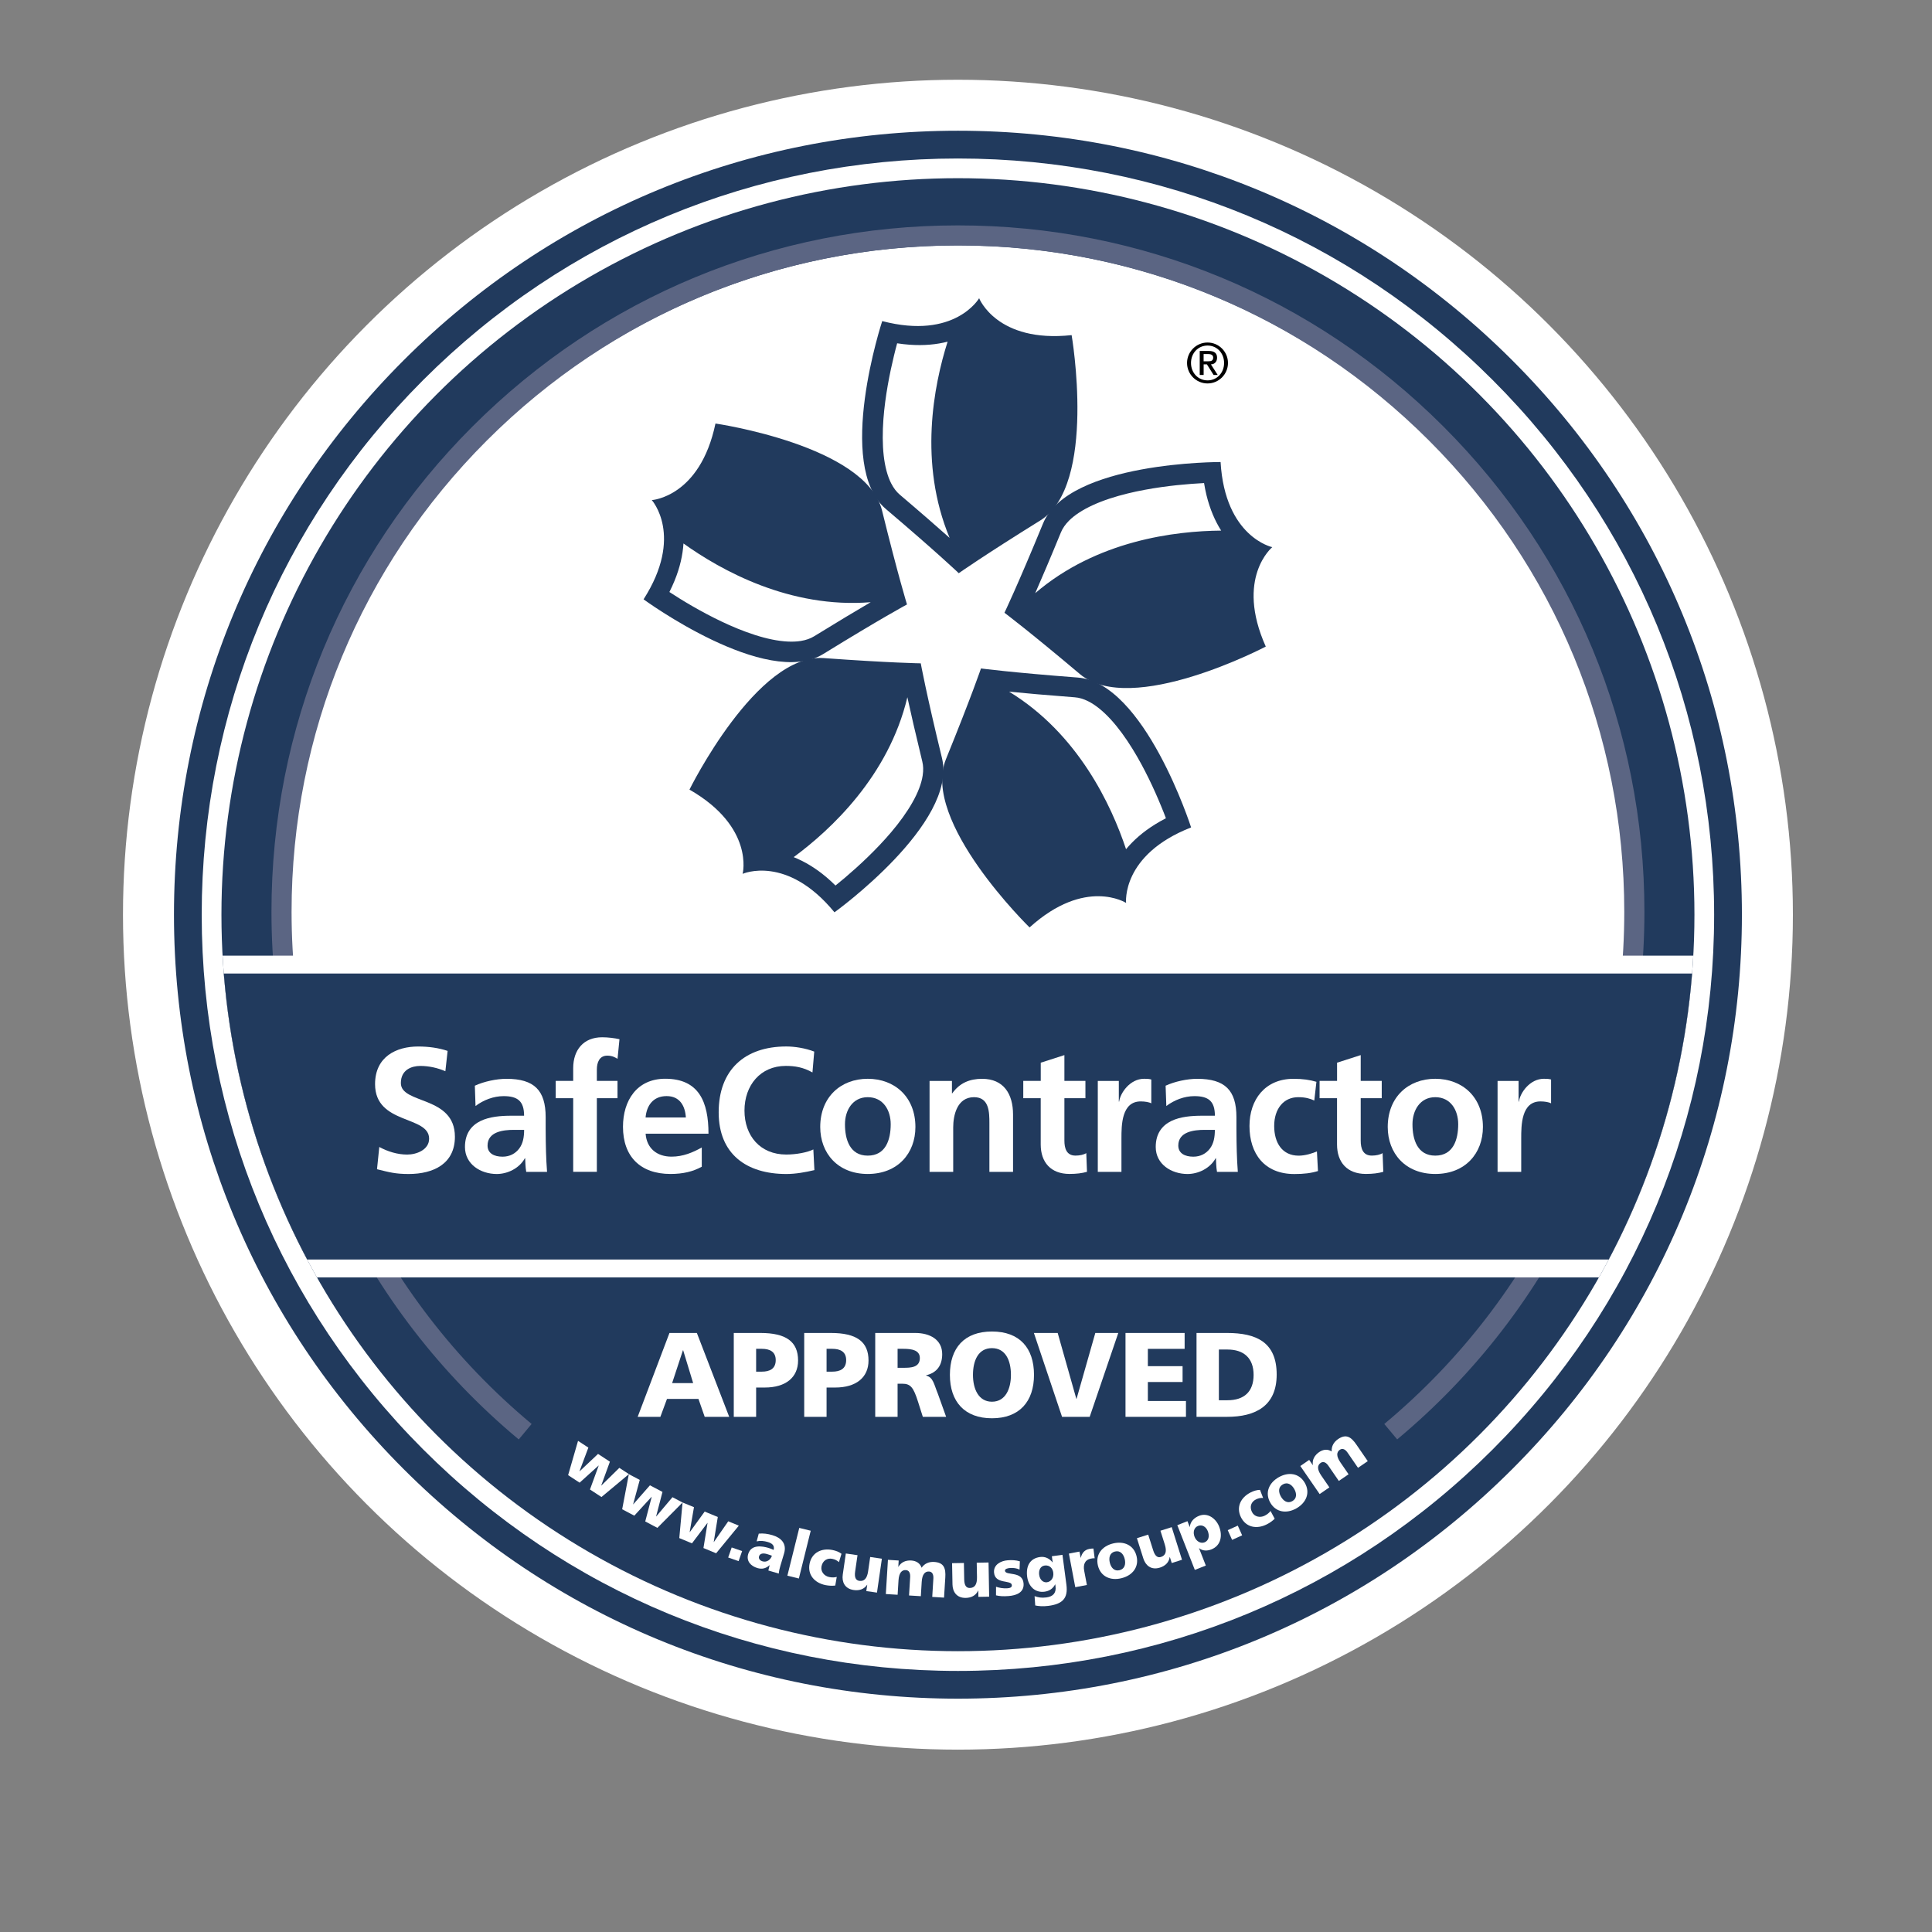 <?xml version="1.0" encoding="utf-8"?>
<!-- Generator: Adobe Illustrator 23.0.1, SVG Export Plug-In . SVG Version: 6.00 Build 0)  -->
<svg version="1.1" id="Layer_1" xmlns="http://www.w3.org/2000/svg" xmlns:xlink="http://www.w3.org/1999/xlink" x="0px" y="0px"
	 viewBox="0 0 566.93 566.93" style="enable-background:new 0 0 566.93 566.93;" xml:space="preserve">
<rect x="0" y="0" width="566.93" height="566.93" fill="#808080" stroke="none"/>
<style type="text/css">
	.st0{fill:#FFFFFF;}
	.st1{fill:#213A5D;}
	.st2{fill:none;}
	.st3{fill:#5B6583;}
	.st4{clip-path:url(#SVGID_4_);}
</style>
<circle class="st0" cx="281.1" cy="268.41" r="245.01"/>
<circle class="st1" cx="281.1" cy="268.41" r="216.12"/>
<circle class="st2" cx="281.1" cy="268.41" r="216.12"/>
<g>
	<defs>
		<circle id="SVGID_1_" cx="281.1" cy="268.41" r="216.12"/>
	</defs>
	<clipPath id="SVGID_2_">
		<use xlink:href="#SVGID_1_"  style="overflow:visible;"/>
	</clipPath>
</g>
<path class="st0" d="M281.1,72C172.62,72,84.69,159.94,84.69,268.41c0,17.69,2.35,34.83,6.74,51.14h379.35
	c4.39-16.31,6.74-33.45,6.74-51.14C477.52,159.94,389.58,72,281.1,72z"/>
<path class="st3" d="M152.22,422.39c-46.11-38.43-72.56-94.86-72.56-154.81c0-53.81,20.95-104.39,59-142.44
	c38.05-38.05,88.63-59,142.44-59c53.81,0,104.39,20.95,142.44,59s59,88.63,59,142.44c0,59.95-26.44,116.37-72.55,154.8l-3.78-4.53
	c44.76-37.31,70.42-92.08,70.42-150.27c0-52.23-20.34-101.34-57.27-138.27S333.33,72.03,281.1,72.03
	c-52.23,0-101.34,20.34-138.27,57.27c-36.93,36.93-57.27,86.04-57.27,138.27c0,58.2,25.67,112.97,70.44,150.28L152.22,422.39z"/>
<g>
	<defs>
		<circle id="SVGID_3_" cx="281.1" cy="268.41" r="216.12"/>
	</defs>
	<clipPath id="SVGID_4_">
		<use xlink:href="#SVGID_3_"  style="overflow:visible;"/>
	</clipPath>
	<g class="st4">
		<rect x="64.99" y="280.42" class="st0" width="432.23" height="94.42"/>
		<rect x="64.99" y="285.67" class="st1" width="432.23" height="83.93"/>
		<g>
			<defs>
				<rect id="SVGID_5_" x="64.99" y="280.42" width="432.23" height="94.42"/>
			</defs>
			<clipPath id="SVGID_6_">
				<use xlink:href="#SVGID_5_"  style="overflow:visible;"/>
			</clipPath>
		</g>
	</g>
</g>
<g>
	<path class="st0" d="M130.69,314.34c-2.28-0.98-4.82-1.55-7.36-1.55c-2.49,0-5.7,1.09-5.7,5.03c0,6.27,15.86,3.63,15.86,15.75
		c0,7.93-6.27,10.93-13.58,10.93c-3.94,0-5.7-0.52-9.28-1.4l0.67-6.53c2.49,1.35,5.34,2.23,8.19,2.23c2.75,0,6.43-1.4,6.43-4.66
		c0-6.89-15.86-4.04-15.86-16.01c0-8.08,6.27-11.04,12.64-11.04c3.11,0,6.01,0.41,8.65,1.29L130.69,314.34z"/>
	<path class="st0" d="M139.34,318.59c2.69-1.24,6.32-2.02,9.28-2.02c8.14,0,11.5,3.37,11.5,11.25v3.42c0,2.69,0.05,4.72,0.1,6.68
		c0.05,2.02,0.16,3.89,0.31,5.96h-6.11c-0.26-1.4-0.26-3.16-0.31-3.99h-0.1c-1.61,2.95-5.08,4.61-8.24,4.61
		c-4.72,0-9.33-2.85-9.33-7.93c0-3.99,1.92-6.32,4.56-7.62c2.64-1.29,6.06-1.55,8.96-1.55h3.83c0-4.3-1.92-5.75-6.01-5.75
		c-2.95,0-5.91,1.14-8.24,2.9L139.34,318.59z M147.48,339.42c2.12,0,3.78-0.93,4.87-2.38c1.14-1.5,1.45-3.42,1.45-5.49h-3.01
		c-3.11,0-7.72,0.52-7.72,4.61C143.07,338.43,144.99,339.42,147.48,339.42z"/>
	<path class="st0" d="M168.2,322.26h-5.13v-5.08h5.13v-3.73c0-5.34,3.01-9.07,8.5-9.07c1.76,0,3.73,0.26,5.08,0.57l-0.57,5.75
		c-0.62-0.36-1.5-0.93-3.01-0.93c-2.33,0-3.06,2.02-3.06,4.09v3.32h6.06v5.08h-6.06v21.61h-6.94V322.26z"/>
	<path class="st0" d="M205.92,342.37c-2.54,1.4-5.44,2.12-9.17,2.12c-8.81,0-13.94-5.08-13.94-13.84c0-7.72,4.09-14.1,12.39-14.1
		c9.9,0,12.7,6.79,12.7,16.12h-18.45c0.31,4.3,3.32,6.74,7.62,6.74c3.37,0,6.27-1.24,8.86-2.69V342.37z M201.26,327.91
		c-0.21-3.37-1.76-6.27-5.65-6.27c-3.89,0-5.86,2.7-6.17,6.27H201.26z"/>
	<path class="st0" d="M238.98,343.36c-2.64,0.62-5.49,1.14-8.24,1.14c-11.71,0-19.85-5.86-19.85-18.09
		c0-12.39,7.57-19.33,19.85-19.33c2.38,0,5.54,0.47,8.19,1.5l-0.52,6.12c-2.75-1.55-5.23-1.92-7.82-1.92
		c-7.46,0-12.13,5.7-12.13,13.11c0,7.36,4.56,12.9,12.28,12.9c2.85,0,6.22-0.62,7.93-1.5L238.98,343.36z"/>
	<path class="st0" d="M254.63,316.56c7.93,0,13.99,5.34,13.99,14.15c0,7.67-5.13,13.78-13.99,13.78c-8.81,0-13.94-6.12-13.94-13.78
		C240.69,321.9,246.75,316.56,254.63,316.56z M254.63,339.11c5.34,0,6.74-4.77,6.74-9.22c0-4.09-2.18-7.93-6.74-7.93
		c-4.51,0-6.68,3.94-6.68,7.93C247.94,334.29,249.34,339.11,254.63,339.11z"/>
	<path class="st0" d="M272.76,317.19h6.58v3.63h0.1c2.18-3.06,5.13-4.25,8.76-4.25c6.32,0,9.07,4.46,9.07,10.47v16.84h-6.94v-14.25
		c0-3.26-0.05-7.67-4.51-7.67c-5.03,0-6.11,5.44-6.11,8.86v13.06h-6.94V317.19z"/>
	<path class="st0" d="M305.4,322.26h-5.13v-5.08h5.13v-5.34l6.94-2.23v7.57h6.17v5.08h-6.17v12.44c0,2.28,0.62,4.4,3.26,4.4
		c1.24,0,2.44-0.26,3.16-0.73l0.21,5.49c-1.45,0.41-3.06,0.62-5.13,0.62c-5.44,0-8.45-3.37-8.45-8.65V322.26z"/>
	<path class="st0" d="M322.14,317.19h6.17v6.06h0.1c0.31-2.49,3.16-6.69,7.31-6.69c0.67,0,1.4,0,2.12,0.21v7
		c-0.62-0.36-1.87-0.57-3.11-0.57c-5.65,0-5.65,7.05-5.65,10.88v9.79h-6.94V317.19z"/>
	<path class="st0" d="M342.04,318.59c2.69-1.24,6.32-2.02,9.28-2.02c8.14,0,11.5,3.37,11.5,11.25v3.42c0,2.69,0.05,4.72,0.1,6.68
		c0.05,2.02,0.16,3.89,0.31,5.96h-6.11c-0.26-1.4-0.26-3.16-0.31-3.99h-0.1c-1.61,2.95-5.08,4.61-8.24,4.61
		c-4.72,0-9.33-2.85-9.33-7.93c0-3.99,1.92-6.32,4.56-7.62c2.64-1.29,6.06-1.55,8.97-1.55h3.83c0-4.3-1.92-5.75-6.01-5.75
		c-2.95,0-5.91,1.14-8.24,2.9L342.04,318.59z M350.17,339.42c2.12,0,3.78-0.93,4.87-2.38c1.14-1.5,1.45-3.42,1.45-5.49h-3.01
		c-3.11,0-7.72,0.52-7.72,4.61C345.77,338.43,347.69,339.42,350.17,339.42z"/>
	<path class="st0" d="M385.67,322.94c-1.24-0.57-2.59-0.98-4.72-0.98c-4.3,0-7.05,3.42-7.05,8.45c0,4.92,2.33,8.71,7.2,8.71
		c1.97,0,4.15-0.73,5.34-1.24l0.31,5.75c-2.02,0.62-4.09,0.88-6.94,0.88c-8.76,0-13.16-5.96-13.16-14.1
		c0-7.72,4.56-13.84,12.9-13.84c2.8,0,4.82,0.31,6.74,0.88L385.67,322.94z"/>
	<path class="st0" d="M392.35,322.26h-5.13v-5.08h5.13v-5.34l6.94-2.23v7.57h6.17v5.08h-6.17v12.44c0,2.28,0.62,4.4,3.26,4.4
		c1.24,0,2.44-0.26,3.16-0.73l0.21,5.49c-1.45,0.41-3.06,0.62-5.13,0.62c-5.44,0-8.45-3.37-8.45-8.65V322.26z"/>
	<path class="st0" d="M421.16,316.56c7.93,0,13.99,5.34,13.99,14.15c0,7.67-5.13,13.78-13.99,13.78c-8.81,0-13.94-6.12-13.94-13.78
		C407.22,321.9,413.28,316.56,421.16,316.56z M421.16,339.11c5.34,0,6.74-4.77,6.74-9.22c0-4.09-2.18-7.93-6.74-7.93
		c-4.51,0-6.68,3.94-6.68,7.93C414.47,334.29,415.87,339.11,421.16,339.11z"/>
	<path class="st0" d="M439.45,317.19h6.17v6.06h0.1c0.31-2.49,3.16-6.69,7.31-6.69c0.67,0,1.4,0,2.12,0.21v7
		c-0.62-0.36-1.87-0.57-3.11-0.57c-5.65,0-5.65,7.05-5.65,10.88v9.79h-6.94V317.19z"/>
</g>
<g>
	<path class="st0" d="M169.62,422.81l3.03,1.98l-2.6,6.93l0.03,0.02l5.41-5.1l3.48,2.28l-2.54,6.97l0.03,0.02l5.28-5.18l2.81,1.84
		l-8.06,6.72l-3.37-2.21l2.56-7.01l-0.03-0.02l-5.57,5.03l-3.37-2.21L169.62,422.81z"/>
	<path class="st0" d="M184.53,432.58l3.2,1.69l-1.94,7.14l0.03,0.02l4.9-5.58l3.68,1.94l-1.87,7.18l0.03,0.02l4.77-5.65l2.96,1.56
		l-7.39,7.44l-3.56-1.88l1.89-7.21l-0.03-0.02l-5.07,5.53l-3.56-1.88L184.53,432.58z"/>
	<path class="st0" d="M200.29,440.89l3.35,1.38l-1.26,7.3l0.04,0.01l4.36-6.02l3.85,1.59l-1.19,7.33l0.04,0.01l4.22-6.08l3.1,1.28
		l-6.66,8.11l-3.72-1.54l1.2-7.36l-0.04-0.01l-4.53,5.99l-3.72-1.54L200.29,440.89z"/>
	<path class="st0" d="M214.71,454.09l3.06,1.06l-1.03,2.95l-3.06-1.06L214.71,454.09z"/>
	<path class="st0" d="M225.47,460.85c0.14-0.52,0.23-1.04,0.38-1.54l-0.04-0.01c-1.11,0.98-2.2,1.23-3.56,0.83
		c-1.9-0.57-3.32-2.02-2.7-4.1c0.88-2.94,4.17-2.33,5.95-1.81c0.54,0.16,1.11,0.39,1.51,0.59c0.37-1.32-0.5-1.96-1.7-2.32
		c-1.07-0.32-2.2-0.44-3.28-0.19l0.62-2.27c1.32-0.13,2.62,0.04,4.04,0.46c2.46,0.73,4.27,2.42,3.39,5.35l-1.07,3.58
		c-0.23,0.76-0.41,1.53-0.49,2.33L225.47,460.85z M223.78,458.17c1.26,0.37,2.39-0.53,2.73-1.66c-0.42-0.15-0.89-0.33-1.39-0.47
		c-1.13-0.34-2.12-0.25-2.39,0.67C222.53,457.37,223,457.94,223.78,458.17z"/>
	<path class="st0" d="M234.54,448.35l3.36,0.83l-3.48,14.02l-3.37-0.83L234.54,448.35z"/>
	<path class="st0" d="M246.18,458.4c-0.55-0.5-1.13-0.8-1.95-0.97c-1.47-0.3-2.81,0.49-3.16,2.18c-0.32,1.57,0.79,2.86,2.26,3.16
		c0.77,0.16,1.58,0.15,2.21-0.04l-0.44,2.54c-0.91,0.11-1.96,0.05-2.86-0.13c-3.25-0.66-5.33-3.06-4.67-6.31
		c0.67-3.26,3.53-4.65,6.77-3.98c1.02,0.21,1.89,0.56,2.59,1.1L246.18,458.4z"/>
	<path class="st0" d="M257.34,467.34l-3.13-0.45l0.27-1.83l-0.04-0.01c-0.89,1.33-2.36,1.76-3.92,1.53
		c-2.71-0.39-3.52-2.46-3.22-4.52l0.9-6.2l3.43,0.5l-0.7,4.8c-0.27,1.87,0.29,2.59,1.22,2.73c1.41,0.2,2.28-0.66,2.59-2.8l0.61-4.2
		l3.43,0.5L257.34,467.34z"/>
	<path class="st0" d="M260.56,457.72l3.15,0.2l-0.11,1.85l0.04,0c0.78-1.4,2.21-1.95,3.78-1.85c1.42,0.09,2.56,0.78,3.02,2.12
		c0.89-1.3,2.25-1.79,3.68-1.7c2.88,0.18,3.44,1.85,3.27,4.57l-0.37,5.9l-3.46-0.21l0.33-5.38c0.07-1.14-0.28-2.01-1.26-2.07
		c-1.23-0.08-2.02,0.86-2.16,3.01l-0.26,4.23l-3.46-0.21l0.33-5.38c0.07-1.14-0.28-2.01-1.26-2.07c-1.23-0.08-2.02,0.86-2.16,3.01
		l-0.26,4.23l-3.46-0.21L260.56,457.72z"/>
	<path class="st0" d="M290.26,468.53l-3.16,0.06l-0.03-1.85l-0.04,0c-0.67,1.46-2.04,2.12-3.62,2.15c-2.73,0.05-3.87-1.85-3.91-3.93
		l-0.12-6.26l3.47-0.06l0.09,4.85c0.04,1.89,0.7,2.51,1.65,2.49c1.43-0.03,2.14-1.02,2.1-3.18l-0.08-4.24l3.47-0.06L290.26,468.53z"
		/>
	<path class="st0" d="M292.28,465.62c0.83,0.29,2.05,0.54,3.3,0.45c0.71-0.05,1.39-0.22,1.34-0.91c-0.13-1.69-4.95-0.13-5.23-3.74
		c-0.17-2.3,2.02-3.42,4.02-3.57c1.19-0.09,2.41-0.05,3.56,0.31l-0.09,2.42c-0.76-0.39-1.88-0.54-2.74-0.47
		c-0.75,0.06-1.58,0.25-1.54,0.81c0.12,1.56,5.17-0.06,5.46,3.74c0.2,2.67-2.15,3.52-4.42,3.69c-1.56,0.12-2.62,0.04-3.67-0.21
		L292.28,465.62z"/>
	<path class="st0" d="M312.93,465.03c0.54,4.09-1.26,5.67-5.27,6.2c-1.64,0.22-3.04,0.06-3.88-0.12l-0.19-2.73
		c1.12,0.38,2.04,0.56,3.47,0.37c1.99-0.26,2.93-1.34,2.67-3.29l-0.07-0.54l-0.04,0.01c-0.67,1.27-1.74,1.96-3.11,2.14
		c-2.73,0.36-4.7-1.47-5.1-4.41c-0.39-2.96,0.7-5.36,3.8-5.77c1.47-0.2,2.76,0.45,3.65,1.57l0.04,0l-0.24-1.79l3.11-0.42
		L312.93,465.03z M307.22,464.3c1.22-0.16,2.06-1.32,1.85-2.85c-0.15-1.11-0.96-2.26-2.51-2.06c-1.28,0.17-1.8,1.39-1.62,2.74
		C305.15,463.68,306.19,464.44,307.22,464.3z"/>
	<path class="st0" d="M321.22,457.27c-0.4-0.04-0.78,0.03-1.18,0.11c-1.59,0.3-2.26,1.63-1.89,3.56l0.79,4.16l-3.41,0.65l-1.87-9.86
		l3.1-0.59l0.35,1.82l0.04-0.01c0.35-1.36,1.05-2.32,2.53-2.6c0.4-0.08,0.82-0.1,1.18-0.11L321.22,457.27z"/>
	<path class="st0" d="M322.18,459.42c-0.79-3.24,1.2-5.71,4.41-6.5c3.22-0.79,6.13,0.48,6.92,3.71c0.79,3.22-1.2,5.69-4.42,6.48
		C325.88,463.91,322.97,462.64,322.18,459.42z M330.04,457.49c-0.36-1.46-1.31-2.59-2.86-2.21c-1.55,0.38-1.87,1.83-1.51,3.29
		c0.35,1.44,1.31,2.58,2.86,2.19C330.07,460.38,330.39,458.93,330.04,457.49z"/>
	<path class="st0" d="M346.85,457.7l-3.01,0.96l-0.56-1.76l-0.04,0.01c-0.22,1.59-1.35,2.61-2.86,3.09
		c-2.61,0.83-4.24-0.68-4.87-2.66l-1.89-5.97l3.31-1.05l1.47,4.63c0.57,1.8,1.39,2.21,2.29,1.92c1.36-0.43,1.76-1.59,1.11-3.65
		l-1.28-4.04l3.31-1.05L346.85,457.7z"/>
	<path class="st0" d="M345.47,447.55l2.98-1.17l0.66,1.69l0.04-0.01c0.13-1.56,1.26-2.69,2.74-3.27c2.58-1.01,4.96,0.89,5.85,3.15
		c1.08,2.76,0.49,5.64-2.29,6.73c-1.13,0.44-2.51,0.51-3.56-0.36l-0.04,0.01l1.99,5.08l-3.23,1.27L345.47,447.55z M351.56,447.77
		c-1.18,0.46-1.57,1.81-1.02,3.21c0.53,1.36,1.83,2.03,2.91,1.61c1.22-0.48,1.55-1.79,0.97-3.28
		C353.94,448.08,352.81,447.28,351.56,447.77z"/>
	<path class="st0" d="M360.27,449.01l2.95-1.33l1.28,2.85l-2.95,1.33L360.27,449.01z"/>
	<path class="st0" d="M370.65,439.57c-0.74-0.06-1.39,0.07-2.13,0.44c-1.35,0.67-1.92,2.12-1.14,3.67c0.71,1.43,2.38,1.76,3.73,1.09
		c0.71-0.35,1.34-0.86,1.72-1.39l1.22,2.28c-0.65,0.64-1.51,1.25-2.34,1.66c-2.97,1.48-6.08,0.87-7.56-2.09
		c-1.48-2.98-0.08-5.83,2.88-7.31c0.93-0.46,1.84-0.72,2.71-0.73L370.65,439.57z"/>
	<path class="st0" d="M372.76,440.95c-1.65-2.89-0.42-5.82,2.46-7.46c2.88-1.64,6.02-1.23,7.68,1.67c1.65,2.88,0.41,5.8-2.47,7.45
		C377.56,444.24,374.41,443.82,372.76,440.95z M379.79,436.93c-0.75-1.3-1.97-2.13-3.36-1.34c-1.39,0.79-1.3,2.27-0.55,3.58
		c0.74,1.29,1.97,2.12,3.35,1.32C380.62,439.7,380.52,438.22,379.79,436.93z"/>
	<path class="st0" d="M381.57,430.19l2.6-1.79l1.05,1.52l0.03-0.02c-0.25-1.58,0.54-2.89,1.84-3.79c1.18-0.81,2.49-0.96,3.68-0.19
		c-0.1-1.57,0.67-2.8,1.85-3.61c2.38-1.64,3.85-0.66,5.39,1.58l3.35,4.87l-2.86,1.96l-3.06-4.45c-0.64-0.94-1.46-1.41-2.27-0.85
		c-1.02,0.7-1.06,1.92,0.16,3.7l2.4,3.49l-2.86,1.96l-3.06-4.45c-0.64-0.94-1.46-1.41-2.27-0.85c-1.02,0.7-1.06,1.92,0.16,3.7
		l2.4,3.49l-2.86,1.96L381.57,430.19z"/>
</g>
<path class="st1" d="M281.1,498.46c-61.45,0-119.22-23.93-162.67-67.38c-43.45-43.45-67.38-101.22-67.38-162.67
	s23.93-119.22,67.38-162.67c43.45-43.45,101.22-67.38,162.67-67.38s119.22,23.93,162.67,67.38
	c43.45,43.45,67.38,101.22,67.38,162.67s-23.93,119.22-67.38,162.67C400.32,474.53,342.55,498.46,281.1,498.46z M281.1,46.51
	c-59.27,0-115,23.08-156.91,65c-41.91,41.91-65,97.64-65,156.91s23.08,115,65,156.91c41.91,41.91,97.64,64.99,156.91,64.99
	s115-23.08,156.91-64.99c41.91-41.91,64.99-97.64,64.99-156.91s-23.08-115-64.99-156.91C396.1,69.59,340.37,46.51,281.1,46.51z"/>
<g>
	<path class="st0" d="M196.45,391.15h8.04l9.49,24.61h-7.19l-1.83-5.25h-9.24l-1.94,5.25h-6.66L196.45,391.15z M200.47,396.23h-0.07
		l-3.17,9.63h6.17L200.47,396.23z"/>
	<path class="st0" d="M215.32,391.15h7.83c7.51,0,11.04,2.54,11.04,8.08c0,4.97-3.63,7.93-9.77,7.93h-2.54v8.6h-6.56V391.15z
		 M221.88,402.5h1.69c2.26,0,4.06-0.81,4.06-3.39c0-2.5-1.8-3.31-4.06-3.31h-1.69V402.5z"/>
	<path class="st0" d="M235.99,391.15h7.83c7.51,0,11.04,2.54,11.04,8.08c0,4.97-3.63,7.93-9.77,7.93h-2.54v8.6h-6.56V391.15z
		 M242.55,402.5h1.69c2.26,0,4.06-0.81,4.06-3.39c0-2.5-1.8-3.31-4.06-3.31h-1.69V402.5z"/>
	<path class="st0" d="M256.84,391.15h11.71c4.37,0,7.93,1.97,7.93,6.21c0,3.28-1.55,5.47-4.73,6.21v0.07
		c2.12,0.56,2.26,2.43,3.49,5.43l2.4,6.7h-6.84l-1.41-4.44c-1.34-4.23-2.19-5.29-4.62-5.29h-1.38v9.73h-6.56V391.15z M263.39,401.37
		h1.73c2.12,0,4.8-0.07,4.8-2.86c0-2.29-2.29-2.71-4.8-2.71h-1.73V401.37z"/>
	<path class="st0" d="M291.08,390.72c8.11,0,12.34,4.83,12.34,12.73c0,7.83-4.3,12.73-12.34,12.73c-8.04,0-12.34-4.9-12.34-12.73
		C278.74,395.55,282.97,390.72,291.08,390.72z M291.08,411.32c3.99,0,5.57-3.81,5.57-7.86c0-4.27-1.59-7.86-5.57-7.86
		c-3.98,0-5.57,3.6-5.57,7.86C285.51,407.51,287.1,411.32,291.08,411.32z"/>
	<path class="st0" d="M303.39,391.15h6.98l5.47,19.32h0.07l5.5-19.32h6.74l-8.39,24.61h-8.11L303.39,391.15z"/>
	<path class="st0" d="M330.27,391.15h17.35v4.66h-10.79v5.08h10.19v4.65h-10.19v5.57h11.18v4.65h-17.74V391.15z"/>
	<path class="st0" d="M351.11,391.15h8.96c8.57,0,14.56,2.68,14.56,12.2c0,9.2-6.17,12.41-14.56,12.41h-8.96V391.15z M357.67,410.89
		h2.54c4.9,0,7.65-2.54,7.65-7.44s-2.86-7.44-7.65-7.44h-2.54V410.89z"/>
</g>
<g>
	<g>
		<path d="M354.34,100.51c3.31,0,6,2.69,6,6s-2.69,6.01-6,6.01c-3.31,0-6.01-2.7-6.01-6.01S351.03,100.51,354.34,100.51z
			 M354.36,111.62c2.76,0,4.84-2.23,4.84-5.11s-2.08-5.11-4.84-5.11c-2.79,0-4.87,2.23-4.87,5.11S351.56,111.62,354.36,111.62z
			 M352.04,102.99h2.69c1.61,0,2.41,0.65,2.41,1.98c0,1.13-0.72,1.95-1.81,1.95l2,3.11h-1.21l-1.96-3.11h-0.96v3.11h-1.15V102.99z
			 M353.19,106.02h1.36c0.88,0,1.45-0.18,1.45-1.1c0-0.8-0.72-1.03-1.45-1.03h-1.36V106.02z"/>
	</g>
	<g>
		<path class="st1" d="M314.46,98.34c-21.97,2.36-27.14-10.83-27.14-10.83s-7.07,12.28-28.44,6.71c0,0-13.96,42.38,1.07,55.14
			c15.02,12.75,21.39,18.84,21.39,18.84s7.19-5.08,23.94-15.49C322.02,142.32,314.46,98.34,314.46,98.34z M264.04,145.16
			c-0.96-0.82-1.79-1.88-2.51-3.28c-1.08-2.08-1.84-4.92-2.21-8.19c-0.37-3.27-0.36-6.94-0.09-10.66c0.5-6.72,1.86-13.56,3.1-18.66
			c0.32-1.34,0.64-2.56,0.93-3.63c1.23,0.19,2.43,0.33,3.58,0.41c4.28,0.32,8.03-0.06,11.23-0.89c-4.09,12.89-8.56,35.62,0.59,57.58
			C275.21,154.77,270.39,150.55,264.04,145.16z"/>
		<path class="st1" d="M258.83,149.82c-4.72-19.13-48.88-25.54-48.88-25.54c-4.54,21.62-18.69,22.47-18.69,22.47
			s9.5,10.52-2.41,29.12c0,0,35.99,26.37,52.77,16.02c16.77-10.34,24.53-14.52,24.53-14.52S263.55,168.96,258.83,149.82z
			 M238.9,186.71c-1.08,0.66-2.34,1.12-3.89,1.37c-2.32,0.38-5.25,0.23-8.47-0.43c-3.22-0.65-6.71-1.8-10.16-3.21
			c-6.24-2.55-12.32-5.95-16.79-8.71c-1.17-0.73-2.24-1.4-3.16-2.01c0.56-1.11,1.06-2.21,1.5-3.28c1.63-3.97,2.42-7.65,2.63-10.96
			c10.99,7.87,31.23,19.15,54.94,17.23C251.49,179.06,245.99,182.34,238.9,186.71z"/>
		<path class="st1" d="M276.42,222.47c-4.66-19.15-6.23-27.82-6.23-27.82s-8.81-0.12-28.47-1.54c-19.66-1.42-39.4,38.59-39.4,38.59
			c19.16,11,15.6,24.72,15.6,24.72s12.94-5.78,26.95,11.29C244.88,267.7,281.08,241.62,276.42,222.47z M270.75,227.59
			c-0.35,2.32-1.4,5.06-3.03,7.92c-1.62,2.86-3.78,5.83-6.19,8.67c-4.35,5.14-9.47,9.88-13.47,13.28c-1.05,0.89-2.03,1.69-2.89,2.39
			c-0.89-0.88-1.77-1.69-2.66-2.44c-3.27-2.77-6.53-4.66-9.61-5.89c10.88-8.02,27.86-23.78,33.36-46.92
			c0.99,4.52,2.41,10.76,4.38,18.86C270.94,224.68,270.99,226.03,270.75,227.59z"/>
		<path class="st1" d="M349.52,242.8c0,0-13.62-42.49-33.28-43.98c-19.65-1.5-28.38-2.67-28.38-2.67s-2.84,8.34-10.27,26.6
			c-7.43,18.25,24.53,49.4,24.53,49.4c16.38-14.83,28.32-7.2,28.32-7.2S328.95,250.85,349.52,242.8z M330.43,249.19
			c-4.27-12.83-14.01-33.84-34.32-46.23c4.61,0.46,10.98,1.03,19.29,1.66c1.26,0.09,2.56,0.47,3.96,1.18c2.1,1.05,4.38,2.9,6.6,5.33
			c2.22,2.42,4.37,5.4,6.33,8.57c3.55,5.72,6.47,12.06,8.46,16.92c0.53,1.28,0.99,2.44,1.38,3.49c-1.11,0.57-2.16,1.16-3.14,1.77
			C335.35,244.13,332.54,246.65,330.43,249.19z"/>
		<path class="st1" d="M373.34,160.56c0,0-13.87-2.93-15.17-24.98c0,0-44.62-0.17-52.11,18.06c-7.49,18.23-11.31,26.17-11.31,26.17
			s7.05,5.27,22.12,17.98c15.07,12.71,54.56-8.06,54.56-8.06C362.4,169.56,373.34,160.56,373.34,160.56z M303.78,174.06
			c1.86-4.24,4.38-10.13,7.54-17.84c0.48-1.17,1.24-2.28,2.34-3.4c1.65-1.67,4.11-3.27,7.11-4.63c2.99-1.37,6.49-2.49,10.11-3.38
			c6.54-1.6,13.47-2.43,18.7-2.82c1.38-0.11,2.63-0.18,3.74-0.24c0.2,1.23,0.44,2.41,0.71,3.54c1.02,4.17,2.54,7.62,4.31,10.41
			C344.84,155.81,321.84,158.58,303.78,174.06z"/>
	</g>
</g>
</svg>
